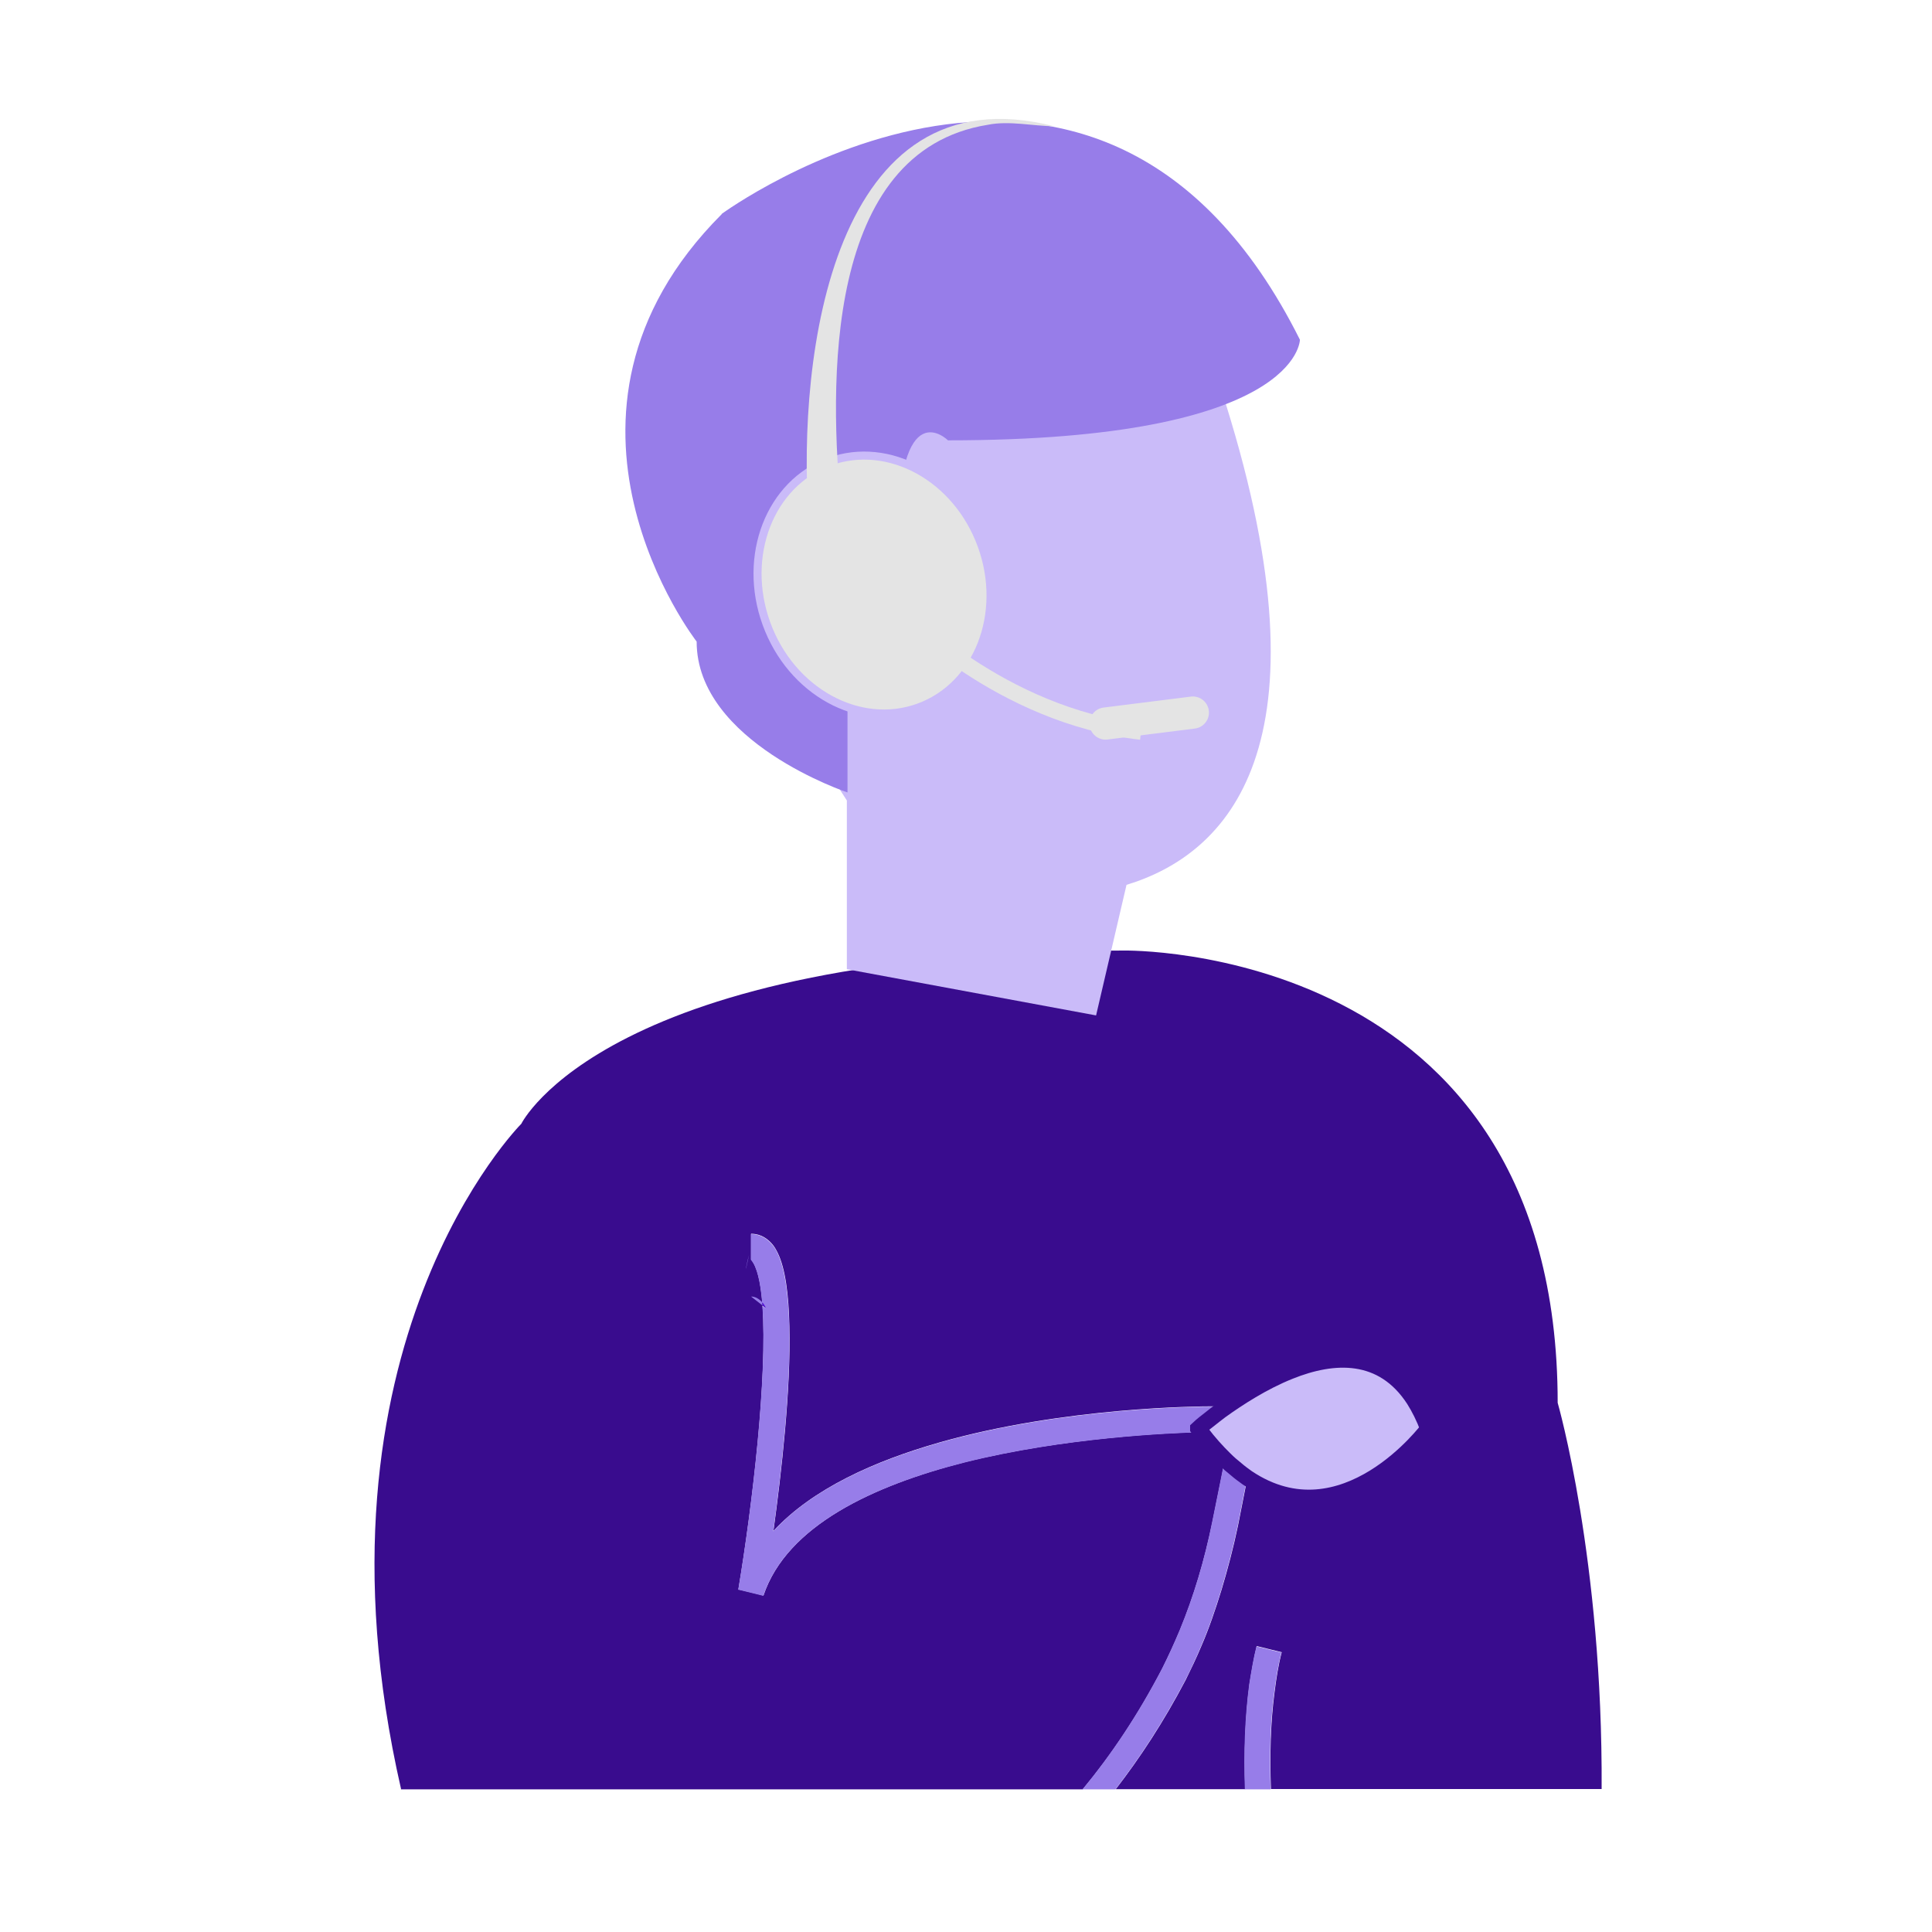 <?xml version="1.0" encoding="UTF-8"?><svg id="Layer_3" xmlns="http://www.w3.org/2000/svg" viewBox="0 0 120 120"><path d="M24.89,111.14h42.36c1.76-2.12,3.43-4.6,4.95-7.52.38-.77.75-1.56,1.09-2.38.85-2.06,1.53-4.33,2.03-6.78l.53-2.62.24-1.21c.22.22.46.43.69.61.24.21.48.38.7.54l-.59,3c-.29,1.39-.64,2.7-1.02,3.97-.38,1.23-.78,2.41-1.26,3.51-.3.72-.64,1.42-.97,2.09-1.36,2.59-2.81,4.8-4.34,6.78h8.04c-.08-2.31,0-4.52.27-6.54.13-.8.26-1.6.45-2.35l.77.19.78.19c-.21.8-.34,1.64-.45,2.52-.24,1.85-.3,3.86-.22,5.98h20.54c.08-14.24-2.73-23.99-2.73-23.99,0-28.58-26.94-28.09-26.94-28.09-32.16,0-37.43,10.76-37.43,10.76,0,0-13.77,13.77-7.47,41.32ZM45.86,98.74c.88-5.27,1.82-13.28,1.5-17.65l.21.16c-.06-.13-.14-.26-.22-.35-.11-1.28-.32-2.23-.7-2.67v-1.6c.35,0,.86.11,1.31.64.13.14.24.34.34.54.48.97.69,2.62.73,4.56.1,3.91-.49,9.08-.99,12.72,2.43-2.62,6.26-4.34,10.29-5.49,7.77-2.22,16.3-2.25,16.9-2.25h.34l.26.24c-.27.21-.53.4-.72.56-.45.34-.69.57-.69.57.05.08.11.14.18.22-2.03.06-8.51.34-14.68,1.88-5.65,1.44-11.04,3.93-12.5,8.28l-.32-.08-1.23-.3Z" style="fill:#390c8e;"/><path d="M46.34,78.78l.19-.85c-.03.11-.06.24-.1.37-.03.14-.06.3-.1.48Z" style="fill:#977de9;"/><polygon points="46.65 77.44 46.65 77.44 46.65 77.44 46.65 77.44" style="fill:#977de9;"/><path d="M46.65,80.53l.72.56c-.02-.06-.02-.13-.02-.19-.19-.22-.43-.37-.7-.37Z" style="fill:#977de9;"/><path d="M45.86,98.74l1.23.3.32.08c1.45-4.36,6.85-6.85,12.5-8.28,6.18-1.55,12.66-1.82,14.68-1.88-.06-.08-.13-.14-.18-.22,0,0,.24-.24.69-.57.19-.16.45-.35.72-.56l-.26-.24h-.34c-.61,0-9.13.03-16.9,2.25-4.04,1.15-7.87,2.87-10.29,5.49.49-3.64,1.09-8.81.99-12.72-.05-1.95-.26-3.59-.73-4.56-.1-.21-.21-.4-.34-.54-.45-.53-.96-.64-1.31-.64v1.6c.38.43.59,1.39.7,2.67.08.1.16.22.22.35l-.21-.16c.32,4.37-.62,12.38-1.5,17.65Z" style="fill:#977de9;"/><path d="M67.25,111.14h2.03c1.53-1.98,2.98-4.2,4.34-6.78.34-.67.67-1.37.97-2.09.48-1.1.88-2.28,1.26-3.51.38-1.28.73-2.59,1.02-3.97l.59-3c-.22-.16-.46-.34-.7-.54-.22-.18-.46-.38-.69-.61l-.24,1.21-.53,2.62c-.49,2.46-1.18,4.72-2.03,6.78-.34.81-.7,1.61-1.09,2.38-1.52,2.92-3.19,5.39-4.95,7.52Z" style="fill:#977de9;"/><path d="M47.35,80.9c0,.06,0,.13.02.19l.21.16c-.06-.13-.14-.26-.22-.35Z" style="fill:#5512d5;"/><polygon points="78.81 102.45 78.81 102.45 78.81 102.45 78.81 102.45" style="fill:#977de9;"/><path d="M77.32,111.14h1.6c-.08-2.12-.02-4.13.22-5.98.11-.88.24-1.72.45-2.52l-.78-.19-.77-.19c-.19.75-.32,1.55-.45,2.35-.27,2.03-.35,4.23-.27,6.54Z" style="fill:#977de9;"/><path d="M74.42,88.74c.05.08.11.14.18.22.49.65.99,1.2,1.48,1.68.22.22.46.43.69.61.24.21.48.38.7.54,6,4.02,11.24-3.05,11.24-3.05-.26-.7-.56-1.29-.88-1.8-1.96-3.03-5.01-2.86-7.72-1.77-1.68.67-3.22,1.68-4.28,2.44-.27.21-.53.4-.72.56-.45.34-.69.57-.69.57Z" style="fill:#cabbf9; stroke:#390c8e; stroke-miterlimit:10;"/><path d="M46.39,33.59l6.25-9.37,23.5.88c6.67,21.35.07,27.96-6.17,29.86l-1.89,8.11-15.48-2.87v-10.48c-2.2-3.29-3.09-6.77-3.09-6.77l-3.12-9.37Z" style="fill:#cabbf9;"/><path d="M44.82,13.29s23.42-17.18,35.92,7.81c0,0,0,6.25-21.86,6.25,0,0-3.12-3.12-3.12,6.25,0,0-9.37-6.25-3.12,6.25v9.37s-9.37-3.12-9.37-9.37c0,0-10.93-14.05,1.56-26.55Z" style="fill:#977de9;"/><ellipse cx="54.29" cy="36.31" rx="7.11" ry="8.12" transform="translate(-9.13 20.69) rotate(-19.94)" style="fill:#e4e4e4; stroke:#cabbf9; stroke-miterlimit:10; stroke-width:.5px;"/><path d="M50.22,32.02c-.69-9.8,1.45-27.71,15.25-24.18-1.25,0-2.78-.36-4.11-.09-10.18,1.63-9.88,16.13-9.09,24.04,0,0-2.05.22-2.05.22h0Z" style="fill:#e4e4e4;"/><path d="M55.98,38s6.09,6.43,14.89,7.45" style="fill:none; stroke:#e4e4e4; stroke-miterlimit:10;"/><line x1="68.67" y1="44.94" x2="74.09" y2="44.26" style="fill:none; stroke:#e4e4e4; stroke-linecap:round; stroke-miterlimit:10; stroke-width:2px;"/></svg>
